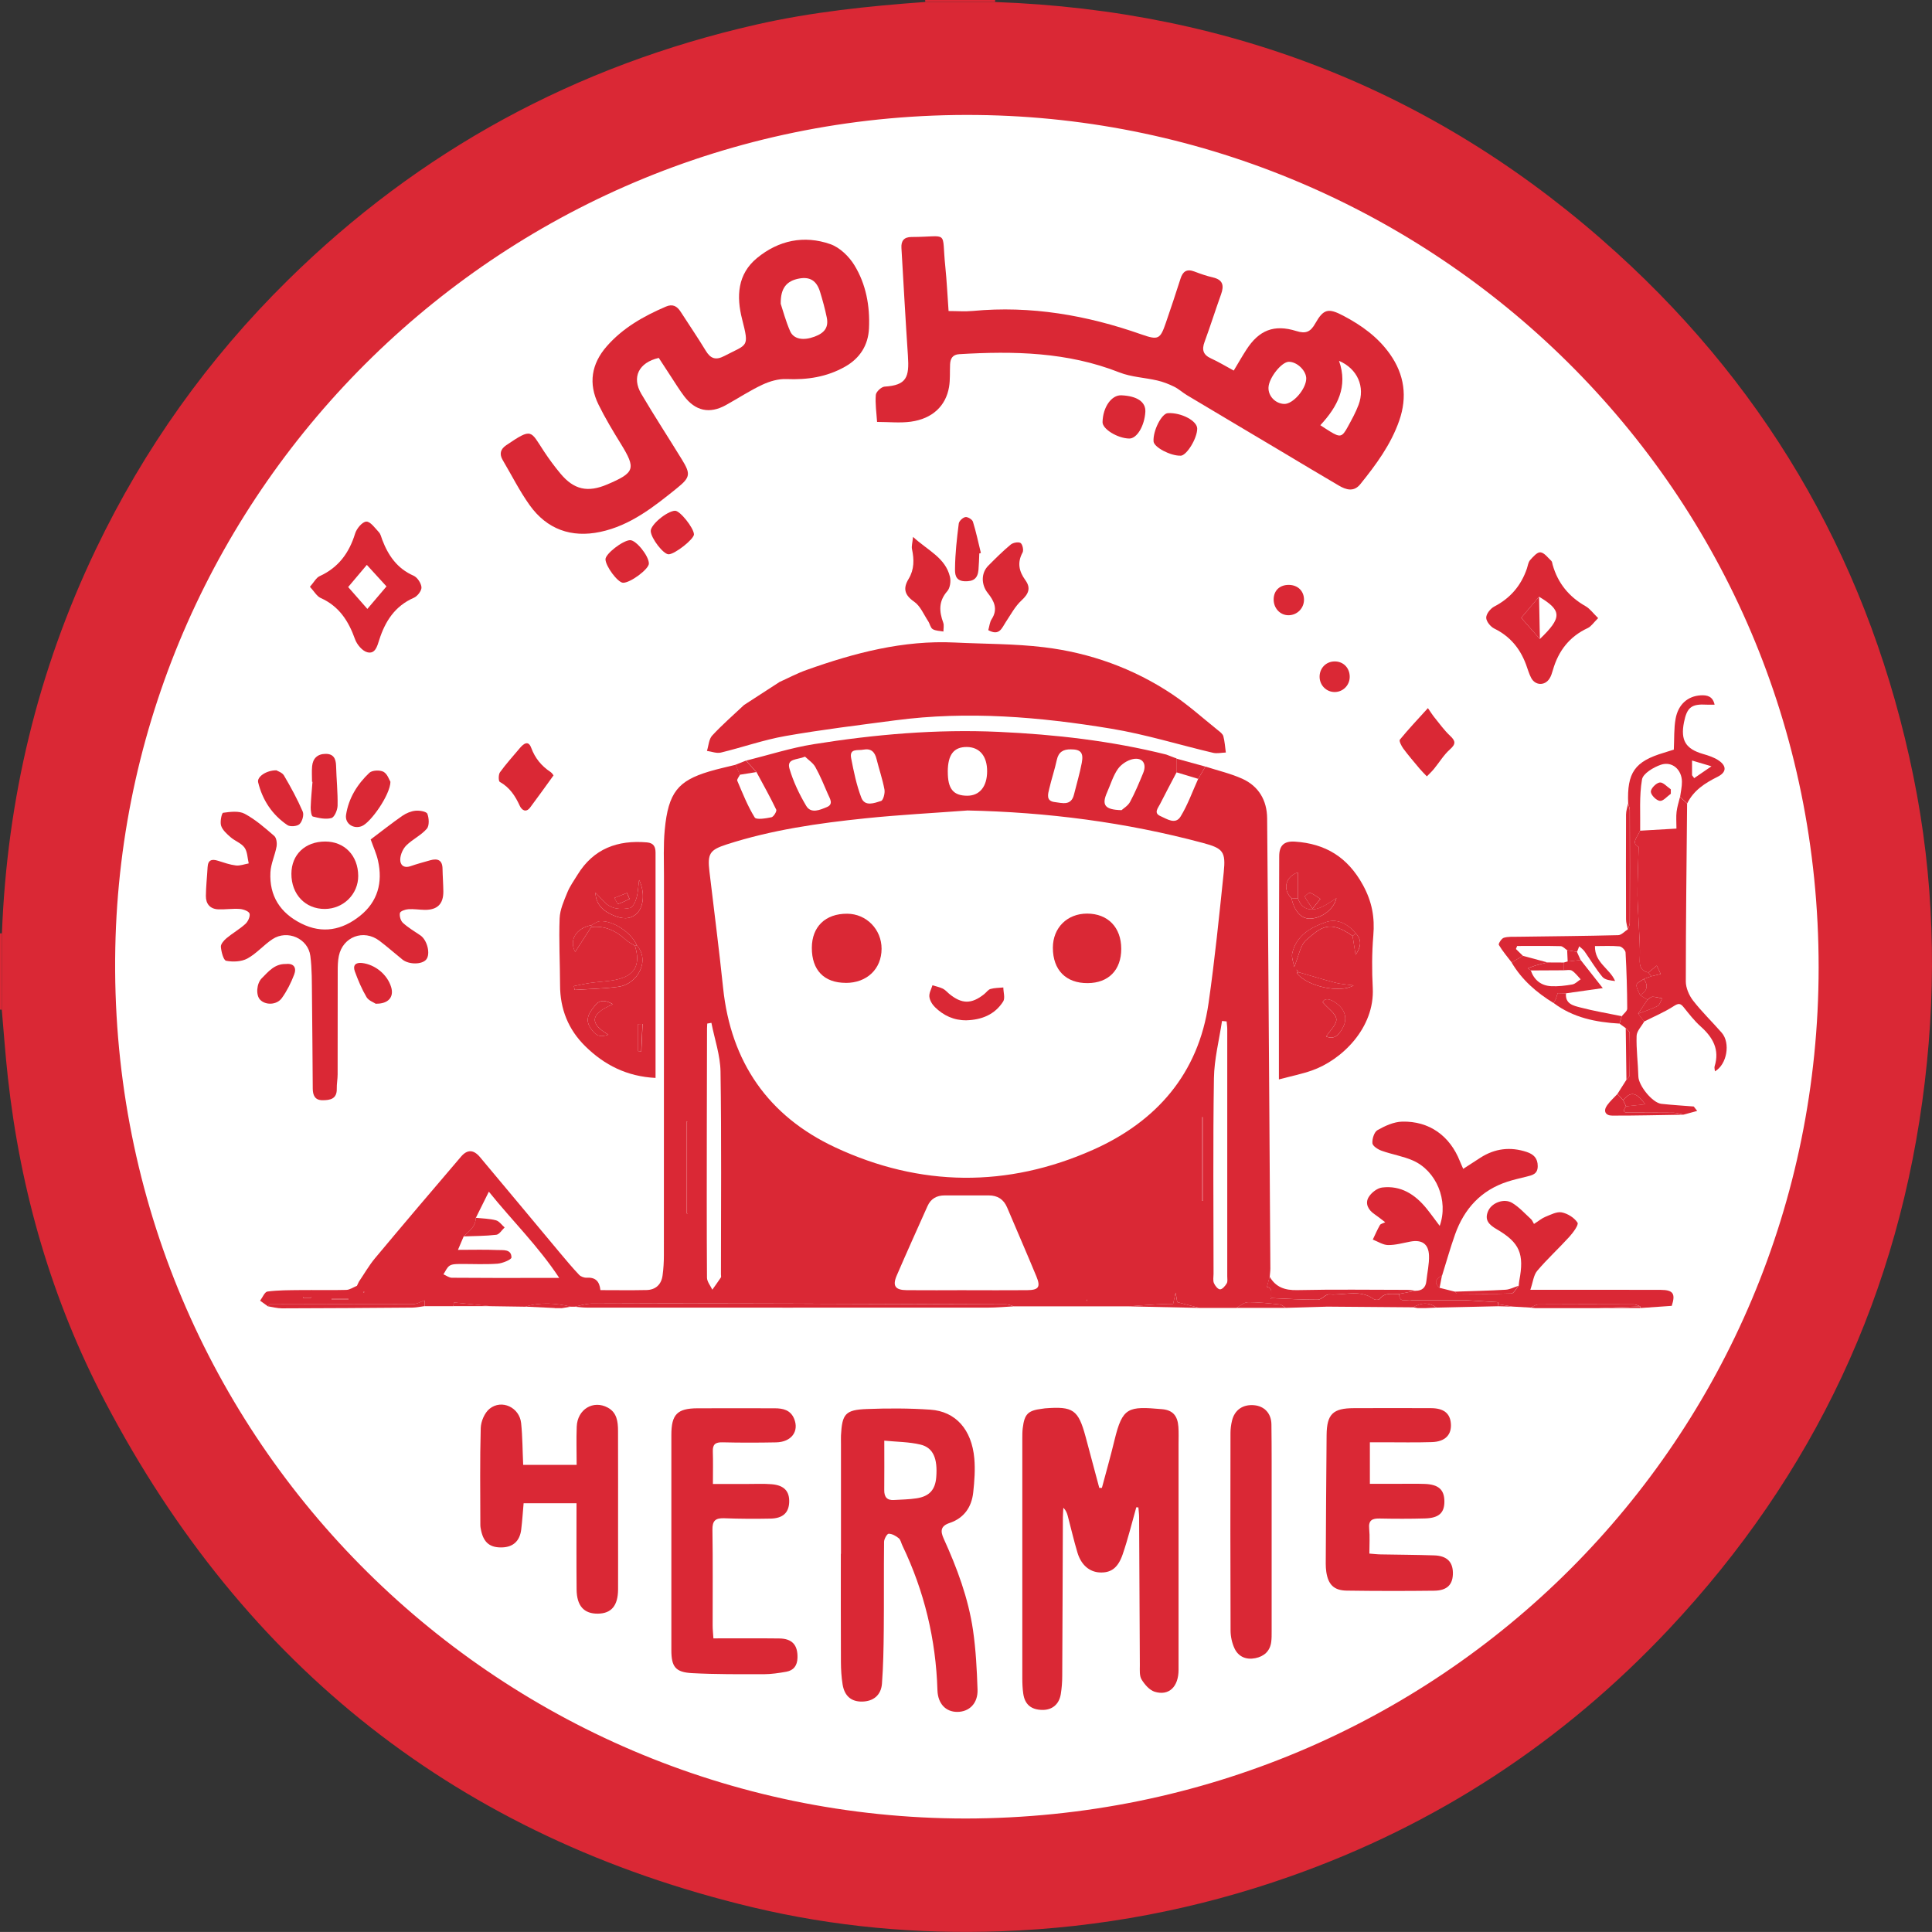 <?xml version="1.0" encoding="UTF-8"?>
<svg id="Layer_1" data-name="Layer 1" xmlns="http://www.w3.org/2000/svg" viewBox="0 0 449.59 449.58">
  <rect x="0" y="0" width="449.59" height="449.58" fill="#333333" stroke="none"/>
  <defs>
    <style>
      .cls-1 {
        fill: #fff;
      }

      .cls-1, .cls-2 {
        stroke-width: 0px;
      }

      .cls-2 {
        fill: #da2835;
      }
    </style>
  </defs>
  <circle class="cls-1" cx="225.44" cy="225.3" r="220.52"/>
  <g>
    <path class="cls-2" d="m0,217.21c.15,0,.31-.01.46-.02,0,5.93-.02,11.86-.03,17.8l-.22-.04h-.22c0-5.91,0-11.83,0-17.74Z"/>
    <path class="cls-2" d="m215.29.47c.04-.16.04-.31,0-.47h16.3c-.04.16-.04.31,0,.47-5.43,0-10.87,0-16.3,0Z"/>
    <path class="cls-2" d="m215.29.47c5.43,0,10.87,0,16.3,0,55.29,1.97,103.72,21.22,144.67,58.4,36.29,32.95,59.23,73.79,69.01,121.83,4.78,23.48,5.48,47.22,2.65,71.02-5.82,49.01-25.81,91.48-59.56,127.4-24.7,26.29-54.13,45.57-88.17,57.55-21.73,7.65-44.13,11.92-67.23,12.75-19.6.71-38.92-1.06-57.95-5.61-68.07-16.29-118.14-55.82-150.57-117.66-12.39-23.62-19.69-48.91-22.61-75.43-.58-5.23-.95-10.49-1.41-15.73,0-5.93.02-11.86.03-17.8,1.19-31.25,8.31-61.04,21.82-89.29,11.24-23.5,26.15-44.4,44.67-62.66,30.64-30.22,67.04-49.96,109.02-59.51,12.97-2.95,26.11-4.31,39.32-5.27Zm9.39,422.71c110.51-.13,198.5-88.49,198.53-198.04.04-111.85-90.06-197.21-195.83-198.38C117.41,25.53,28.91,113.54,26.83,220.64c-2.18,112.87,88.29,202.45,197.84,202.54Z"/>
    <path class="cls-2" d="m133.75,304.08c-.3,0-.6,0-.9,0-3.53-.84-7.07-1.1-10.6,0-2.71-.04-5.42-.08-8.14-.12-2.82-.3-5.64-.6-8.46-.86-.03,0-.11.56-.16.86-2.23,0-4.47,0-6.7,0,0-.61,0-1.23,0-1.34-.97.33-1.81.87-2.65.87-11.01.02-22.02-.05-33.03-.06-.25,0-.51.37-.76.56-.61-.44-1.22-.87-1.82-1.31.56-.74,1.06-2.05,1.71-2.13,2.51-.33,5.06-.31,7.6-.34,3.58-.04,7.16.06,10.73-.04.84-.02,1.66-.62,2.49-.95.15-.32.3-.63.45-.95,1.24-1.82,2.34-3.76,3.74-5.45,6.63-7.94,13.33-15.82,20.05-23.68,1.45-1.69,2.91-1.64,4.38.11,6.2,7.38,12.35,14.8,18.54,22.2,1.48,1.76,2.95,3.53,4.53,5.2.4.43,1.2.72,1.8.68,1.96-.11,2.95.77,3.17,2.89,3.58,0,7.16.06,10.74-.02,2.11-.05,3.43-1.28,3.72-3.37.22-1.57.31-3.18.31-4.77.02-29.39,0-58.79.02-88.18,0-3.59-.16-7.21.18-10.77.82-8.76,3.16-11.42,10.3-13.57,2.05-.62,4.15-1.06,6.23-1.58.32.78.64,1.56.96,2.34-.22.47-.75,1.07-.61,1.39,1.24,2.9,2.4,5.87,4.05,8.53.37.6,2.6.23,3.9-.04.5-.1,1.29-1.4,1.12-1.76-1.42-2.97-3.04-5.85-4.6-8.75-.8-.89-1.6-1.78-2.41-2.67,5.23-1.3,10.4-2.97,15.7-3.82,14.25-2.28,28.61-3.53,43.07-2.87,13.15.6,26.2,2.09,39,5.28.69.26,1.38.53,2.07.79.13,0,.24.06.33.16,0,1.06,0,2.12,0,3.18-1.29,2.46-2.6,4.91-3.85,7.39-.46.92-1.55,2.09.07,2.79,1.5.65,3.5,2.09,4.71.11,1.68-2.74,2.76-5.83,4.1-8.78.56-.95,1.12-1.9,1.68-2.85,2.87.93,5.85,1.61,8.58,2.84,3.82,1.73,5.74,5.03,5.78,9.18.22,22.57.35,45.13.51,67.7.09,12.36.17,24.73.24,37.09,0,.63-.1,1.27-.15,1.91-.21.79-.43,1.57-.64,2.36,1.59.38.8,1.7,1.03,2.62l-.2.11.09.09.11-.2c3.6.15,7.21.39,10.81.37.9,0,1.83-1.31,2.68-1.24,3.45.28,7.12-1.26,10.36,1.11.3.22,1.14.21,1.31,0,1.23-1.65,2.97-1.12,4.57-1.2.03,2.32,1.83,1.13,2.87,1.44,1.92,0,3.84,0,5.76,0h6.71c2.56.16,5.12.32,7.67.48,0,.16,0,.31,0,.47,0,.15,0,.31,0,.46-4.77.11-9.54.22-14.31.32-1.79-1.3-3.6-1.17-5.42-.07-6.69-.05-13.38-.11-20.06-.16-.16,0-.32.02-.48.02-3.03.09-6.06.18-9.1.27-.49-.28-.95-.74-1.46-.79-2.45-.26-4.92-.55-7.38-.52-.9.01-1.8.86-2.7,1.32-2.87,0-5.74,0-8.6,0-1.64-.43-3.29-.86-5.13-1.34-.08-.46-.2-1.16-.39-2.22-.24,1.12-.4,1.86-.59,2.72-1.32,0-2.51-.05-3.69.01-2.18.12-4.35.3-6.52.46-8.95,0-17.9,0-26.85,0-.59-.16-1.17-.46-1.76-.46-20.81-.09-41.61-.16-62.42-.2-11.38-.03-22.76-.03-34.13.03-1.28,0-2.56.46-3.84.71Zm-23.04-20.68c.02,2.06-1.55,3.09-2.81,4.32-.4.94-.81,1.89-1.33,3.13,3.43,0,6.3-.09,9.16.04,1.32.06,3.28-.28,3.29,1.73,0,.5-2.1,1.37-3.27,1.45-2.94.21-5.9.04-8.85.07-.78.01-1.7.01-2.29.41-.63.42-.96,1.31-1.42,1.99.65.28,1.3.79,1.95.8,6.54.06,13.09.04,19.63.04,1.55,0,3.11,0,5.37,0-4.97-7.52-10.95-13.3-16.38-20.07-1.14,2.29-2.09,4.19-3.03,6.09Zm114.36-94.79c-7.87.59-15.76,1-23.61,1.81-10.95,1.13-21.84,2.68-32.38,6.09-3.91,1.27-4.48,2.13-3.99,6.28,1.07,9.03,2.24,18.05,3.18,27.09,1.8,17.26,10.5,29.84,26.09,37.12,19.79,9.24,40.09,9.43,60.01.56,14.69-6.54,24.52-17.66,26.87-34.13,1.45-10.1,2.47-20.27,3.53-30.42.51-4.87-.18-5.6-4.83-6.85-17.97-4.82-36.27-7.17-54.89-7.56Zm-.19,111.63c4.71,0,9.41.03,14.12-.01,2.7-.02,3.2-.72,2.18-3.19-2.22-5.37-4.55-10.69-6.81-16.04-.81-1.92-2.23-2.82-4.28-2.82-3.42,0-6.84,0-10.26,0-1.86,0-3.22.76-3.99,2.48-2.4,5.38-4.83,10.74-7.16,16.15-1.05,2.44-.35,3.4,2.33,3.42,4.63.04,9.25.01,13.88,0Zm60.56-62.55l-1.07-.1c-.66,4.44-1.81,8.87-1.88,13.32-.24,15.17-.09,30.35-.09,45.53,0,.72-.17,1.51.08,2.13.25.62.93,1.47,1.44,1.47.53,0,1.19-.79,1.55-1.39.25-.42.12-1.09.12-1.64,0-19.17,0-38.34,0-57.51,0-.6-.1-1.21-.15-1.81Zm-119.9.33c-.32.06-.64.11-.96.17-.02.37-.05.75-.05,1.12-.02,7.59-.05,15.18-.05,22.77-.01,11.74-.04,23.49.04,35.23,0,.94.81,1.87,1.24,2.81.67-.94,1.35-1.88,1.99-2.84.11-.17.02-.47.02-.71,0-15.74.14-31.48-.1-47.21-.06-3.79-1.38-7.55-2.12-11.33Zm55.02-58.45c-.02,3.98,1.26,5.58,4.49,5.6,2.9.02,4.65-2.11,4.66-5.68.01-3.53-1.74-5.63-4.72-5.66-3.03-.02-4.42,1.77-4.44,5.74Zm-19.66-5.12c-1.24.25-3.3-.39-2.83,2,.6,3.1,1.24,6.23,2.36,9.16.83,2.17,3.05,1.26,4.6.78.51-.16.95-1.81.79-2.66-.45-2.41-1.26-4.74-1.85-7.12-.41-1.66-1.28-2.5-3.07-2.16Zm-13.56,1.63c-1.88.78-4.32.39-3.62,2.8.88,3.01,2.28,5.94,3.89,8.65,1.13,1.9,3.24.92,4.79.29,1.66-.67.69-2.02.25-3.05-.91-2.12-1.79-4.26-2.91-6.27-.53-.96-1.58-1.62-2.4-2.42Zm61.85-1.7c-1.73-.03-2.86.59-3.26,2.44-.49,2.25-1.23,4.45-1.76,6.7-.31,1.29-.81,2.89,1.29,3.13,1.72.2,3.8.94,4.46-1.74.61-2.47,1.35-4.91,1.82-7.41.45-2.37-.28-3.13-2.56-3.12Zm11.8,14.15c.43-.4,1.49-1.01,1.98-1.92,1.17-2.17,2.12-4.46,3.06-6.74.87-2.13-.14-3.66-2.37-3.23-1.3.25-2.76,1.22-3.52,2.3-1.12,1.6-1.69,3.59-2.5,5.41-1.32,2.97-.61,4.08,3.36,4.18Zm-100.95,72.48c-.08-.03-.16-.07-.24-.1v21.47c.08,0,.16,0,.24,0v-21.37Zm119.91-.97c-.08-.03-.16-.06-.23-.08v19.43c.08,0,.16,0,.23,0v-19.35Zm-202.74,42.17c0,.08,0,.15,0,.23h3.81c0-.08,0-.15,0-.23h-3.81Zm-4.86-.21c0-.08,0-.16.01-.24h-1.84c0,.08,0,.16,0,.24h1.81Zm180.55.76c.04-.14.07-.23.1-.32-.06.02-.12.03-.18.05.02.07.04.14.08.27Zm-168.17-2c.01-.06.02-.12.03-.18-.08.02-.17.03-.25.05.02.06.03.13.07.16.02.02.1-.02.15-.03Z"/>
    <path class="cls-2" d="m287.1,86.24c1.03-1.71,1.93-3.3,2.92-4.83,2.94-4.58,6.46-6,11.66-4.37,2.18.68,3.28.21,4.38-1.75,1.94-3.44,3.07-3.65,6.59-1.79,4.21,2.22,8.01,4.95,10.8,8.9,3.38,4.78,4.08,9.96,2.17,15.46-1.94,5.59-5.41,10.28-9.08,14.83-1.5,1.85-3.29,1.29-4.96.32-4.48-2.61-8.92-5.3-13.37-7.95-7.33-4.37-14.68-8.72-22-13.1-1.02-.61-1.92-1.46-2.99-1.98-1.24-.61-2.57-1.13-3.92-1.44-2.93-.68-6.06-.79-8.82-1.88-12.07-4.76-24.59-5-37.26-4.24-1.53.09-2.07,1.01-2.13,2.37-.08,1.75.05,3.54-.24,5.26-.75,4.44-3.9,7.39-8.89,8.08-2.49.34-5.06.06-7.86.06-.14-2.19-.46-4.26-.29-6.3.06-.72,1.29-1.87,2.04-1.92,5.13-.33,5.77-2.16,5.43-7.18-.56-8.36-1.02-16.72-1.51-25.09-.1-1.65.6-2.55,2.35-2.55,8.91-.02,6.95-1.83,7.86,6.9.35,3.4.5,6.81.76,10.33,1.99,0,3.82.15,5.62-.02,13.53-1.28,26.54.99,39.26,5.46,3.94,1.38,4.37,1.14,5.7-2.75,1.16-3.39,2.31-6.79,3.39-10.21.54-1.71,1.46-2.34,3.22-1.68,1.41.54,2.85,1.04,4.32,1.38,2.35.54,2.63,1.9,1.9,3.93-1.32,3.67-2.49,7.4-3.84,11.07-.68,1.84-.34,3.01,1.5,3.85,1.74.79,3.38,1.79,5.3,2.83Zm20.15,12.71c.96.62,1.62,1.07,2.3,1.48,2.31,1.4,2.78,1.31,4.07-1.07.91-1.67,1.85-3.35,2.52-5.13,1.59-4.24-.25-8.42-4.54-10.26,2.12,5.99-.33,10.64-4.34,14.97Zm-3.28-10.78c.06-1.86-2.09-3.97-4.04-3.98-1.68,0-4.62,3.69-4.74,5.94-.11,2.02,1.6,3.81,3.67,3.87,2.01.05,5.03-3.4,5.11-5.84Z"/>
    <path class="cls-2" d="m153.29,83.29c-4.66,1.08-6.34,4.5-4.04,8.39,3.04,5.15,6.31,10.16,9.44,15.26,2.06,3.36,1.96,4.14-1.12,6.63-5.41,4.37-10.88,8.73-17.9,10.21-6.73,1.42-12.4-.61-16.42-6.23-2.35-3.29-4.18-6.96-6.25-10.46-.84-1.42-.57-2.55.8-3.48,6.09-4.12,5.58-3.44,8.79,1.43,1.18,1.79,2.47,3.54,3.85,5.19,3.13,3.74,6.33,4.44,10.87,2.5,6.46-2.75,6.72-3.66,3.15-9.47-1.84-2.98-3.66-6-5.2-9.14-2.38-4.87-1.64-9.45,1.93-13.53,3.77-4.31,8.61-7.03,13.79-9.25,1.57-.67,2.58-.09,3.42,1.22,1.94,3.02,3.97,5.98,5.83,9.05,1.12,1.85,2.32,2.28,4.31,1.24,5.43-2.84,5.86-1.88,4.16-8.55-1.36-5.31-1.11-10.5,3.47-14.26,5.01-4.12,10.94-5.37,17.07-3.22,2.19.77,4.33,2.85,5.58,4.89,2.72,4.43,3.64,9.52,3.4,14.71-.19,3.95-2.12,6.96-5.59,8.92-4.23,2.39-8.78,3.08-13.61,2.87-1.86-.08-3.89.51-5.6,1.31-2.95,1.38-5.69,3.2-8.56,4.78-3.76,2.06-7.05,1.34-9.67-2.12-1.1-1.46-2.06-3.04-3.07-4.57-.96-1.46-1.91-2.92-2.83-4.34Zm28.38-12.63c.5,1.49,1.16,4.04,2.2,6.41.83,1.89,3.09,2.24,5.69,1.27,2.39-.89,3.3-2.22,2.83-4.49-.42-2.01-.96-4.01-1.57-5.98-.8-2.57-2.35-3.5-4.81-3.06-2.89.52-4.38,2.15-4.33,5.84Z"/>
    <path class="cls-2" d="m264.43,350.73c-1.04,3.67-1.94,7.39-3.18,10.99-1.11,3.23-2.78,4.33-5.36,4.2-2.37-.13-4.3-1.74-5.16-4.62-.85-2.82-1.5-5.7-2.26-8.55-.17-.65-.42-1.29-1.02-1.89-.04.74-.1,1.47-.11,2.21-.05,12.3-.08,24.6-.15,36.9,0,1.43-.11,2.88-.34,4.29-.4,2.38-2.03,3.69-4.31,3.65-2.58-.04-4.06-1.27-4.42-3.78-.17-1.18-.22-2.39-.22-3.58-.01-18.61-.01-37.22,0-55.83,0-.8,0-1.6.1-2.39.4-3.29,1.22-4.1,4.48-4.5.24-.03.47-.08.71-.1,6.54-.51,7.74.32,9.44,6.62,1.07,3.96,2.12,7.93,3.18,11.89h.61c.99-3.71,2.04-7.4,2.94-11.14,1.87-7.68,3.16-7.87,11.03-7.18,2.53.22,3.64,1.53,3.83,4.09.1,1.35.04,2.71.04,4.07,0,17.49.01,34.99,0,52.48,0,3.97-2.24,6.14-5.56,5.12-1.22-.38-2.34-1.7-3.05-2.86-.52-.86-.4-2.17-.4-3.27-.07-11.5-.11-23-.17-34.5,0-.76-.11-1.52-.17-2.27-.16,0-.32-.01-.47-.02Z"/>
    <path class="cls-2" d="m181.32,158.74c2.11-.95,4.16-2.05,6.33-2.82,11.16-3.98,22.52-6.98,34.53-6.4,6.93.34,13.91.27,20.78,1.1,10.71,1.3,20.76,4.9,29.78,10.91,3.75,2.5,7.14,5.56,10.67,8.39.49.39,1.12.86,1.27,1.4.33,1.23.4,2.53.58,3.8-.99.03-2.03.28-2.95.07-7.91-1.86-15.72-4.3-23.71-5.62-16.65-2.76-33.43-4.17-50.3-1.94-8.53,1.13-17.08,2.16-25.54,3.65-5.07.89-9.99,2.64-15.01,3.85-.99.24-2.16-.24-3.24-.39.39-1.21.44-2.73,1.22-3.57,2.32-2.51,4.92-4.76,7.41-7.11,2.73-1.77,5.46-3.54,8.19-5.31Z"/>
    <path class="cls-2" d="m195.7,361.61c0-8.54,0-17.09,0-25.63,0-.64-.02-1.28,0-1.92.26-5.03,1-5.98,6.01-6.17,4.93-.19,9.89-.19,14.8.15,5.89.41,9.62,4.63,10.22,11.35.23,2.6.03,5.27-.25,7.87-.36,3.43-2.12,6.01-5.51,7.15-2.08.7-2.17,1.86-1.37,3.63,3.11,6.84,5.74,13.87,6.83,21.33.66,4.56.9,9.2,1.05,13.81.11,3.19-1.91,5.18-4.71,5.19-2.66.01-4.52-1.88-4.62-5.05-.36-11.8-3.05-23.02-8.16-33.67-.28-.57-.4-1.33-.84-1.69-.66-.54-1.55-1.05-2.35-1.05-.37,0-1.06,1.21-1.07,1.87-.08,6.87,0,13.73-.07,20.6-.04,4.14-.11,8.3-.42,12.42-.21,2.71-2.03,4.13-4.63,4.17-2.49.04-4.09-1.28-4.53-3.99-.28-1.72-.38-3.49-.39-5.23-.04-8.38-.02-16.77-.02-25.15Zm10.08-26.36c0,4.32.03,7.91-.01,11.5-.02,1.6.63,2.42,2.27,2.31,1.75-.11,3.51-.12,5.24-.39,3-.45,4.36-2,4.59-4.9.35-4.36-.69-6.9-3.69-7.61-2.65-.63-5.44-.62-8.39-.91Z"/>
    <path class="cls-2" d="m86.23,195.37c2.55-1.92,4.92-3.8,7.41-5.53.89-.61,2.01-1.08,3.07-1.18.93-.09,2.53.18,2.74.72.4,1.03.49,2.77-.13,3.48-1.32,1.52-3.31,2.44-4.76,3.87-.78.77-1.36,2.08-1.42,3.18-.07,1.32.77,2.21,2.4,1.65,1.51-.52,3.05-.94,4.58-1.37,1.71-.48,2.83-.07,2.86,1.97.03,1.76.17,3.51.19,5.27.03,2.93-1.4,4.34-4.34,4.3-1.28-.02-2.56-.24-3.82-.15-.7.05-1.85.45-1.94.88-.15.7.16,1.81.69,2.29,1.22,1.12,2.69,1.98,4.07,2.92,1.6,1.09,2.4,4.35,1.36,5.61-.99,1.2-4.02,1.22-5.53.02-1.8-1.45-3.53-2.99-5.37-4.38-3.66-2.77-8.52-.94-9.44,3.55-.24,1.16-.26,2.38-.26,3.57-.02,7.99,0,15.98-.02,23.97,0,1.11-.23,2.23-.2,3.34.06,2.39-1.53,2.68-3.32,2.68-1.79,0-2.26-1.19-2.27-2.72-.06-7.18-.09-14.36-.18-21.54-.04-3.11.02-6.25-.38-9.32-.52-4.07-5.35-6.18-8.81-3.9-2.05,1.35-3.71,3.35-5.85,4.51-1.37.74-3.36.83-4.93.52-.63-.12-1.13-2.08-1.23-3.24-.06-.64.71-1.51,1.32-2.02,1.4-1.17,3.03-2.08,4.38-3.31.61-.55,1.16-1.74.97-2.41-.15-.55-1.45-1.02-2.27-1.08-1.65-.12-3.33.15-4.99.09-1.92-.07-2.92-1.27-2.9-3.12.02-2.23.28-4.46.4-6.69.09-1.72,1-1.94,2.43-1.49,1.37.43,2.75.92,4.16,1.09.96.11,1.98-.3,2.98-.48-.3-1.25-.29-2.71-.98-3.68-.74-1.04-2.22-1.52-3.23-2.41-.88-.77-1.89-1.66-2.22-2.69-.29-.91.15-2.96.47-3,1.66-.23,3.66-.49,5.02.23,2.5,1.34,4.71,3.28,6.88,5.16.52.45.67,1.66.54,2.44-.36,2.03-1.32,3.99-1.43,6.01-.29,5.5,2.28,9.48,7.19,11.93,4.93,2.47,9.51,1.52,13.63-1.76,4.16-3.31,5.36-7.79,4.21-12.89-.36-1.62-1.08-3.15-1.69-4.89Z"/>
    <path class="cls-2" d="m166.02,381.26c5.27,0,10.29-.04,15.3.02,3.04.03,4.35,1.54,4.26,4.51-.05,1.78-.87,2.92-2.59,3.23-1.72.31-3.47.57-5.21.58-5.59,0-11.18.05-16.75-.25-3.87-.21-4.8-1.5-4.8-5.36,0-16.69,0-33.38,0-50.07,0-4.78,1.37-6.18,6.08-6.2,5.99-.03,11.98,0,17.97,0,1.94,0,3.68.4,4.52,2.43,1.21,2.93-.64,5.43-4.19,5.5-4.15.08-8.31.09-12.46-.01-1.63-.04-2.33.43-2.27,2.12.08,2.38.02,4.77.02,7.57,2.78,0,5.47,0,8.15,0,1.84,0,3.68-.09,5.51.06,2.93.24,4.2,1.65,4.09,4.23-.11,2.41-1.48,3.71-4.32,3.77-3.59.07-7.19.06-10.78-.08-2.07-.08-2.8.58-2.76,2.72.12,7.43.04,14.85.05,22.28,0,.87.1,1.73.18,2.98Z"/>
    <path class="cls-2" d="m328.45,302.56c-1.04-.31-2.84.88-2.87-1.44,1.28-.25,2.56-.5,3.84-.75,1.52,0,2.36-.74,2.51-2.27.2-1.98.68-3.96.61-5.92-.1-2.74-1.67-3.76-4.36-3.25-1.72.32-3.46.83-5.18.8-1.19-.02-2.36-.82-3.54-1.27.54-1.13,1.04-2.29,1.66-3.38.16-.29.69-.38,1.23-.66-1.14-.86-1.81-1.41-2.52-1.89-1.43-.97-2.2-2.44-1.37-3.89.61-1.06,2.01-2.16,3.18-2.3,4.35-.53,7.66,1.61,10.32,4.88,1.01,1.25,1.94,2.56,3.07,4.05,2.11-5.91-.79-12.83-6.25-15.22-2.31-1.01-4.89-1.41-7.28-2.27-.85-.3-2.08-1.1-2.13-1.74-.08-1.02.41-2.61,1.18-3.05,1.74-.99,3.79-1.93,5.73-1.98,6.34-.16,11.12,3.32,13.45,9.22.2.51.44,1.01.77,1.77,1.41-.91,2.7-1.77,4.01-2.6,3.37-2.16,6.97-2.59,10.77-1.33,1.58.53,2.56,1.43,2.56,3.29,0,1.91-1.32,2.12-2.65,2.46-1.47.37-2.95.69-4.39,1.16-6.15,2-10.06,6.29-12.19,12.26-1.12,3.15-2.02,6.38-3.02,9.57-1.3.74-2.09,1.59-.56,2.88,1.18.3,2.35.59,3.53.89.17.16.34.46.51.46,4.22.04,8.45.11,12.66-.04.58-.02,1.12-1.18,1.69-1.81.04-.4.06-.8.13-1.19,1.19-6.2.12-8.81-5.22-11.93-1.82-1.06-2.99-2.17-1.99-4.34.87-1.87,3.69-2.93,5.56-1.8,1.63.98,2.96,2.48,4.39,3.78.28.26.42.68.68,1.11,1.1-.7,1.83-1.33,2.68-1.67,1.23-.49,2.64-1.25,3.79-1.02,1.38.28,2.93,1.25,3.66,2.39.32.5-1.03,2.33-1.91,3.3-2.44,2.69-5.14,5.15-7.48,7.92-.84,1-.97,2.6-1.59,4.41,1.48,0,2.49,0,3.49,0,8.94,0,17.88-.02,26.82.01,2.94.01,3.52.88,2.6,3.72-2.43.17-4.87.34-7.32.51,0-.13,0-.26,0-.39-.51-.16-1.01-.46-1.52-.46-7.39-.03-14.78-.04-22.16.01-.61,0-1.21.48-1.82.74-1.41-.08-2.81-.16-4.22-.24-1.13-.18-2.25-.37-3.37-.55,0-.16,0-.31,0-.47-2.56-.16-5.12-.32-7.67-.48h-6.71c-1.92,0-3.84,0-5.76,0Z"/>
    <path class="cls-2" d="m152.56,250.84c-6.65-.33-11.91-2.99-16.37-7.38-3.95-3.89-5.85-8.65-5.86-14.2-.01-5.19-.3-10.38-.1-15.56.08-2.03,1-4.07,1.79-6.01.59-1.46,1.55-2.78,2.38-4.14,3.72-6.06,9.31-8.11,16.15-7.52,1.58.14,2,1.04,2,2.41,0,3.75,0,7.51,0,11.26,0,13.57,0,27.15,0,41.14Zm-14.94-35.55c-3.62.72-5.22,3.5-3.77,6.22,1.21-1.87,2.47-3.82,3.73-5.78,3.16-.36,5.73.84,8.01,2.93.63.58,1.44.97,2.17,1.44,1.38,4.42,0,6.96-4.44,7.9-1.93.41-3.93.45-5.89.73-1.3.18-2.58.49-3.87.74.05.3.1.6.15.9,3.39-.23,6.81-.28,10.17-.74,4.59-.62,7.43-6.15,4.32-9.62-1.17-2.92-5.56-5.86-8.59-5.63-.68.05-1.33.6-1.99.91Zm11.11-10.53c-.22,1.64-.25,2.97-.61,4.21-.26.88-.85,2.19-1.5,2.32-2.11.43-4.31.36-6-1.4-.69-.72-1.37-1.45-2.06-2.18.1,2.87,1.89,4.34,4.19,5.31,1.9.81,3.88,1.1,5.52-.53,1.59-1.59,1.8-4.96.45-7.73Zm-6.08,28.94c-1.48-.86-2.96-1.22-4.09.17-1.22,1.51-2.61,3.16-1.17,5.32,1.25,1.89,2.26,2.27,4.18,1.58-4.31-2.49-4.43-4.8,1.07-7.08Zm6.88,4.58c-.35.01-.7.02-1.05.03v6.29c.26.02.51.03.77.05.1-2.12.19-4.25.29-6.37Zm-3.02-29.1c-.2-.46-.41-.92-.61-1.38-.97.38-1.94.76-2.91,1.15.29.49.71,1.44.84,1.4.93-.28,1.79-.76,2.68-1.17Z"/>
    <path class="cls-2" d="m297.61,251.19c0-8.64,0-16.52,0-24.4.01-9.17.05-18.35.07-27.52,0-2.53,1.13-3.58,3.64-3.42,7.12.47,12.27,3.6,15.83,10.08,2.13,3.88,2.79,7.54,2.43,11.78-.34,4.04-.34,8.14-.13,12.2.48,9.28-7.2,16.78-14.22,19.22-2.29.8-4.68,1.28-7.63,2.06Zm4.57-24.96c-.15-.2-.3-.41-.45-.61.04.3.08.6.13.91,2.21,2.93,9.91,4.73,13.13,2.78-1.63-.23-2.97-.29-4.24-.62-2.87-.75-5.71-1.62-8.56-2.45Zm-.13-17.13v-6.09c-2.88.94-3.67,3.93-1.52,6.03.71,3.03,2.25,4.75,4.25,4.74,2.69-.02,5.61-2.13,6.22-4.76-1.21.74-2.19,1.48-3.28,1.99-2.77,1.29-4.79.57-5.66-1.9Zm12.71,8.71c.23,1.46.47,2.91.7,4.37,1.22-1.73,1.56-3.39.05-4.96-1.82-2.19-4.3-3.54-6.93-2.64-3.53,1.21-6.93,3.1-7.87,7.26-.21.92.26,1.98.45,3.19,1.06-2.49,1.38-5.05,2.83-6.3,3.39-2.93,5.37-4.78,10.76-.92Zm-6.14,23.4c1.55.65,2.8.09,3.94-2.21,1.09-2.19.34-4.37-2.05-5.85-1.23-.76-2.31-.9-2.72.08,1.32,1.53,3.08,2.66,3.18,3.93.1,1.25-1.47,2.64-2.36,4.05Zm-3.18-29.77c.82-1.01,1.32-1.63,1.82-2.25-.79-.5-1.53-1.11-2.39-1.42-.29-.1-1.27.8-1.23.89.43.84,1,1.6,1.8,2.78Z"/>
    <path class="cls-2" d="m318.78,335.65v9.65c2,0,4.02,0,6.05,0,2.24,0,4.48-.06,6.71.02,3.21.12,4.54,1.33,4.58,3.99.04,2.7-1.23,3.94-4.48,4.04-3.51.1-7.03.09-10.55.02-1.75-.04-2.68.38-2.47,2.4.18,1.82.04,3.66.04,5.76.95.07,1.8.18,2.64.19,4.15.08,8.3.09,12.45.23,2.91.1,4.3,1.46,4.35,4.01.04,2.74-1.28,4.17-4.34,4.21-6.79.08-13.58.08-20.37-.02-2.98-.04-4.31-1.41-4.75-4.35-.09-.63-.13-1.27-.13-1.91.06-9.98.1-19.97.2-29.95.05-4.87,1.48-6.24,6.35-6.25,5.99-.02,11.99-.03,17.98,0,2.91.02,4.37,1.19,4.58,3.49.25,2.67-1.28,4.31-4.42,4.41-3.75.12-7.51.04-11.27.04-1.02,0-2.03,0-3.16,0Z"/>
    <path class="cls-2" d="m121.76,340.88h12.43c0-3.04-.1-5.97.02-8.9.16-4.03,3.85-6.26,7.24-4.41,2.13,1.16,2.36,3.29,2.37,5.4.03,7.75.01,15.5.01,23.24,0,4.55.02,9.11,0,13.66-.02,3.77-1.55,5.59-4.67,5.64-3.24.05-4.94-1.78-4.98-5.62-.06-6.62-.02-13.25-.02-20.07h-12.31c-.18,2.03-.31,4.08-.56,6.12-.33,2.66-1.87,4.06-4.39,4.15-2.81.1-4.29-1.05-4.92-3.82-.1-.46-.2-.94-.2-1.41-.01-7.51-.12-15.02.09-22.52.04-1.56.89-3.58,2.07-4.52,2.82-2.26,6.95-.3,7.33,3.34.33,3.15.32,6.34.48,9.73Z"/>
    <path class="cls-2" d="m295.92,356.65c0,7.67,0,15.34,0,23,0,.8.01,1.6-.09,2.39-.27,2.19-1.67,3.42-3.72,3.83-2.09.42-3.9-.31-4.82-2.25-.59-1.25-.92-2.75-.93-4.14-.06-15.34-.05-30.67-.02-46.01,0-.95.13-1.92.35-2.84.59-2.52,2.52-3.85,5.12-3.63,2.39.2,4.03,1.87,4.06,4.48.08,5.83.04,11.66.05,17.49,0,2.56,0,5.11,0,7.67Z"/>
    <path class="cls-2" d="m392.6,186.98c-.12,13.8-.3,27.61-.3,41.41,0,1.5.75,3.23,1.68,4.44,2.05,2.64,4.48,4.98,6.68,7.5,2.07,2.38,1.22,7.38-1.58,8.98-.03-.43-.18-.83-.08-1.16,1.22-3.92-.41-6.75-3.25-9.29-1.48-1.32-2.71-2.93-3.96-4.48-.76-.94-1.21-.94-2.31-.24-2.16,1.4-4.58,2.41-6.89,3.58-.47-.61-.94-1.21-1.41-1.82,1.52-.58,3.09-1.06,4.53-1.79.53-.27.73-1.16,1.09-1.77-.75-.14-1.5-.4-2.24-.39-.4,0-.8.45-1.2.7-.57-.35-1.13-.71-1.7-1.06,1.63-.96,1.98-2.21.86-3.79.58-.21,1.17-.41,1.75-.62.73-.17,1.46-.35,2.19-.52-.31-.65-.62-1.3-.92-1.95-.65.54-1.31,1.07-1.96,1.61-1.71-.4-2.09-1.42-2-3.15.14-2.79-.13-5.6-.25-8.4-.09-2.12-.25-4.24-.28-6.36-.03-2.12.07-4.24.12-6.37.04-1.52.09-3.05.15-4.94-1.86-.9-.25-2.37.33-3.79,2.8-.16,5.59-.32,8.47-.49,0-1.56-.11-2.75.03-3.91.14-1.16.51-2.29.79-3.43.55.5,1.1,1,1.66,1.5Z"/>
    <path class="cls-2" d="m381.66,193.3c-.58,1.42-2.2,2.89-.33,3.79-.06,1.89-.11,3.42-.15,4.94-.05,2.12-.14,4.25-.12,6.37.03,2.12.19,4.24.28,6.36.11,2.8.38,5.61.25,8.4-.09,1.73.29,2.76,2,3.15.23.29.46.58.7.87-.58.21-1.17.41-1.75.62-.6.45-1.63.86-1.69,1.37-.09.76.52,1.61.83,2.41.57.35,1.13.71,1.7,1.06-.73,1.08-1.45,2.17-2.17,3.25.47.61.94,1.21,1.41,1.82-.62,1.12-1.74,2.22-1.77,3.36-.1,3.14.33,6.29.41,9.44.05,2.1,3.25,6.13,5.36,6.36,2.5.27,5.02.42,7.53.62.27.34.53.68.8,1.03-1.07.29-2.13.58-3.2.87-.75-.16-1.49-.44-2.24-.45-3.34-.05-6.68,0-10.02-.04-.89,0-2.35.23-1.09-1.46,1.39-.15,2.78-.29,4.45-.47-2.12-2.91-3.43-3.04-5.11-.94-.45-.49-.9-.98-1.35-1.47.7-1.1,1.4-2.2,2.1-3.3.26-.35.74-.69.74-1.04.06-3.27.07-6.55,0-9.82,0-.39-.59-.76-.9-1.14-.48-.35-.96-.7-1.43-1.04.16-.58.32-1.16.48-1.73.45-.59,1.29-1.19,1.29-1.78-.02-4.35-.15-8.71-.39-13.06-.03-.52-.87-1.37-1.39-1.42-1.86-.17-3.74-.07-5.73-.07-.09,3.92,3.48,5.24,4.69,8.13-1.13-.12-2.37-.27-2.95-.96-1.54-1.85-2.77-3.95-4.16-5.93-.32-.46-.82-.8-1.24-1.19-.17.43-.34.86-.51,1.29-.76-.12-1.52-.24-2.27-.36-.51-.33-1.02-.94-1.54-.96-3.38-.09-6.75-.04-10.13-.04-.09.23-.18.47-.28.7.54.53,1.07,1.06,1.61,1.58-.86.52-1.73,1.04-2.59,1.56-1.03-1.35-2.14-2.65-3-4.1-.15-.26.62-1.48,1.15-1.65,1.03-.31,2.19-.22,3.3-.24,7.78-.11,15.56-.17,23.33-.37.76-.02,1.51-.9,2.26-1.38.16-.51.45-1.01.45-1.52.03-8.72.03-17.45,0-26.17,0-.52-.26-1.03-.39-1.55-.3-7.23,1.52-9.81,8.33-11.84.83-.25,1.65-.52,2.29-.72.13-2.52,0-4.91.42-7.21.62-3.35,2.85-5.24,5.82-5.42,1.51-.09,2.83.21,3.25,2.17-.72,0-1.25.03-1.79,0-3.59-.21-4.64.6-5.34,4.13-.82,4.19.41,6.17,4.43,7.34,1.28.37,2.63.8,3.7,1.55,1.89,1.32,1.74,2.75-.33,3.78-2.91,1.45-5.55,3.14-7.04,6.18-.55-.5-1.1-1-1.66-1.5.15-1.18.44-2.36.43-3.54-.02-2.82-2.27-4.84-4.89-3.96-1.72.58-4.16,2.04-4.4,3.42-.67,3.88-.36,7.92-.43,11.9Zm12.09-12.9c.17.23.33.45.5.68,1.15-.79,2.3-1.58,4.02-2.76-2.03-.6-3.21-.95-4.52-1.34v3.41Z"/>
    <path class="cls-2" d="m72.12,136.55c.96-1.08,1.46-2.11,2.25-2.47,4.39-2,6.88-5.4,8.27-9.93.35-1.15,1.66-2.72,2.6-2.77.94-.05,2.02,1.5,2.93,2.47.41.44.55,1.14.77,1.73,1.4,3.69,3.49,6.72,7.3,8.39.88.39,1.77,1.74,1.84,2.7.05.79-.93,2.07-1.76,2.43-4.41,1.92-6.69,5.47-8.07,9.81-.47,1.47-.93,3.36-2.79,2.87-1.16-.31-2.4-1.79-2.84-3.03-1.51-4.23-3.71-7.68-7.99-9.59-.92-.41-1.52-1.55-2.51-2.61Zm13.25-5.1c-1.57,1.86-2.89,3.43-4.35,5.16,1.49,1.7,2.93,3.34,4.47,5.09,1.57-1.85,2.96-3.48,4.45-5.24-1.5-1.65-2.93-3.21-4.58-5.01Z"/>
    <path class="cls-2" d="m371.91,143.83c-1.06,1.04-1.62,1.94-2.42,2.32-4.28,1.98-6.84,5.32-8.12,9.77-.2.68-.41,1.4-.79,1.99-1.09,1.71-3.3,1.65-4.26-.15-.52-.98-.81-2.07-1.2-3.12-1.39-3.74-3.73-6.58-7.39-8.37-.88-.43-1.88-1.67-1.88-2.53,0-.89.99-2.13,1.87-2.59,3.75-1.95,6.23-4.86,7.59-8.81.23-.68.31-1.49.75-1.99.68-.77,1.66-1.9,2.41-1.82.91.09,1.73,1.25,2.54,2,.2.19.21.59.3.9,1.21,4.28,3.79,7.44,7.67,9.64,1,.57,1.73,1.61,2.93,2.78Zm-13.57,4.87c5.2-5,5.16-6.64-.19-9.84-1.34,1.59-2.71,3.2-4.15,4.91,1.51,1.71,2.87,3.26,4.34,4.93Z"/>
    <path class="cls-2" d="m75.59,211.52c-4.54.02-7.8-3.4-7.78-8.19.02-4.46,3.18-7.48,7.84-7.5,4.51-.02,7.67,3.25,7.71,7.97.03,4.26-3.44,7.7-7.77,7.72Z"/>
    <path class="cls-2" d="m212.46,124.93c3.45,3.18,7.53,4.84,8.6,9.29.25,1.03.04,2.6-.62,3.35-2.05,2.34-1.9,4.71-.94,7.34.22.61.04,1.37.04,2.05-.85-.16-1.81-.14-2.5-.56-.52-.32-.65-1.24-1.04-1.83-1.04-1.57-1.82-3.55-3.27-4.55-2.29-1.58-2.61-3.14-1.28-5.32,1.32-2.19,1.29-4.5.78-6.9-.15-.68.1-1.44.24-2.88Z"/>
    <path class="cls-2" d="m229.98,146.63c.27-.93.34-1.87.79-2.55,1.52-2.35.56-4.24-.91-6.08-1.56-1.96-1.57-4.66.11-6.35,1.68-1.69,3.38-3.39,5.21-4.91.55-.46,1.78-.7,2.3-.39.46.28.78,1.68.48,2.22-1.29,2.37-.83,4.4.65,6.44,1.33,1.84.75,3.19-.89,4.7-1.51,1.39-2.52,3.33-3.69,5.08-.9,1.34-1.43,3.27-4.04,1.86Z"/>
    <path class="cls-2" d="m332.29,164.79c.54.78.98,1.49,1.5,2.14,1.19,1.46,2.29,3.02,3.66,4.3,1.34,1.24,1.33,1.95-.07,3.19-1.42,1.27-2.44,2.99-3.66,4.48-.51.63-1.11,1.18-1.68,1.77-.56-.59-1.15-1.16-1.67-1.78-1.29-1.54-2.61-3.07-3.81-4.69-.44-.6-1.04-1.79-.8-2.08,1.97-2.41,4.12-4.68,6.52-7.33Z"/>
    <path class="cls-2" d="m128.81,180.44c-1.96,2.7-3.67,5.12-5.45,7.48-.97,1.28-1.95.59-2.41-.41-1.05-2.3-2.35-4.28-4.65-5.56-.32-.18-.33-1.71.05-2.24,1.41-1.95,3.04-3.74,4.59-5.59.86-1.02,1.99-1.95,2.67-.11.91,2.45,2.4,4.25,4.52,5.65.37.25.61.7.69.79Z"/>
    <path class="cls-2" d="m133.75,304.08c1.28-.25,2.56-.71,3.84-.71,11.38-.06,22.76-.06,34.13-.03,20.81.05,41.61.12,62.42.2.59,0,1.18.3,1.76.46-1.96.1-3.93.29-5.89.29-31.15.02-62.29.01-93.44,0-.95,0-1.89-.14-2.84-.21Z"/>
    <path class="cls-2" d="m72.61,181.92c0-1.19-.09-2.4.02-3.58.16-1.84,1.23-2.88,3.1-2.91,1.84-.03,2.43,1.06,2.48,2.77.08,3.1.41,6.19.35,9.28-.02,1.02-.72,2.68-1.43,2.88-1.33.37-2.93.01-4.33-.35-.34-.09-.52-1.4-.5-2.14.06-1.98.27-3.96.42-5.94-.03,0-.07,0-.1,0Z"/>
    <path class="cls-2" d="m90.86,181.92c-.05,3.04-4.59,9.51-6.68,10.33-1.9.75-3.96-.57-3.65-2.63.59-3.87,2.62-7.13,5.42-9.78.65-.61,2.44-.69,3.29-.24.92.5,1.35,1.9,1.61,2.32Z"/>
    <path class="cls-2" d="m64.3,179.25c.31.2,1.37.51,1.78,1.21,1.6,2.72,3.12,5.51,4.37,8.41.33.76-.11,2.3-.75,2.91-.54.52-2.17.66-2.81.23-3.55-2.4-5.81-5.82-6.82-9.97-.3-1.25,1.87-2.79,4.23-2.78Z"/>
    <path class="cls-2" d="m260.95,91.99c3.69.16,5.71,1.56,5.58,3.85-.2,3.31-1.98,6.25-3.76,6.21-2.72-.05-6.24-2.22-6.2-3.82.08-3.49,2.08-6.34,4.39-6.24Z"/>
    <path class="cls-2" d="m274.75,106.04c-2.35.08-6.22-1.96-6.31-3.32-.17-2.46,1.87-6.5,3.33-6.58,3.12-.17,6.85,1.8,6.83,3.62-.02,2.28-2.45,6.24-3.85,6.29Z"/>
    <path class="cls-2" d="m351.77,223.98c.86-.52,1.73-1.04,2.59-1.56,1.91.51,3.82,1.03,5.73,1.54-.93.24-1.87.45-2.79.72-.61.18-1.19.44-1.78.66l.7.48c.78,2.24,2.39,3.54,4.71,3.67,1.64.09,3.33-.11,4.96-.4.69-.12,1.29-.78,1.94-1.2-.66-.69-1.24-1.51-2.02-2.01-.45-.29-1.23-.09-1.87-.1,0-.6,0-1.2,0-1.8.29-.08.58-.16.87-.25,1.01-.11,2.01-.22,3.02-.33,1.59,2.02,3.18,4.03,5.15,6.54-3.14.44-5.85.83-8.56,1.21-.64-.01-1.29-.03-1.93-.04-.16.48-.31.96-.47,1.43l-.49.87c-3.96-2.42-7.38-5.39-9.77-9.43Z"/>
    <path class="cls-2" d="m227.89,128.79c-.06,1.27-.08,2.54-.19,3.8-.17,1.97-1.11,2.77-3.26,2.67-2.27-.11-2.21-1.9-2.2-3,.04-3.48.43-6.96.87-10.42.07-.59.94-1.41,1.55-1.51.53-.09,1.59.55,1.75,1.08.74,2.38,1.25,4.84,1.85,7.27-.12.04-.25.07-.37.11Z"/>
    <path class="cls-2" d="m151,131.14c0,1.31-4.36,4.55-6.03,4.47-1.23-.06-4.04-3.83-4.07-5.46-.02-1.25,3.99-4.38,5.71-4.45,1.39-.06,4.38,3.64,4.39,5.43Z"/>
    <path class="cls-2" d="m157.1,118.86c1.12-.04,4.3,3.92,4.39,5.47.06,1.09-4.42,4.64-5.89,4.66-1.22.02-4.09-3.7-4.17-5.4-.07-1.46,3.77-4.66,5.67-4.74Z"/>
    <path class="cls-2" d="m87.4,233.56c-.43-.3-1.63-.71-2.11-1.53-1.11-1.89-1.98-3.95-2.73-6.02-.47-1.33.13-2.1,1.72-1.91,3.02.36,5.88,2.69,6.75,5.63.68,2.26-.62,3.92-3.64,3.84Z"/>
    <path class="cls-2" d="m329.41,300.36c-1.28.25-2.56.5-3.84.75-1.6.08-3.34-.46-4.57,1.2-.16.22-1.01.22-1.31,0-3.24-2.37-6.91-.83-10.36-1.11-.85-.07-1.78,1.23-2.68,1.24-3.6.02-7.21-.22-10.81-.37-.23-.92.56-2.24-1.03-2.62.21-.79.43-1.57.64-2.36,1.45,2.47,3.55,3.19,6.42,3.13,8.54-.19,17.09-.07,25.64-.06.63,0,1.26.13,1.89.19Z"/>
    <path class="cls-2" d="m66.55,224.33c1.86-.21,2.51.9,1.9,2.47-.73,1.91-1.67,3.8-2.86,5.45-1.2,1.67-3.84,1.7-5.07.38-1.02-1.09-.82-3.76.39-4.98,1.57-1.57,3-3.39,5.64-3.32Z"/>
    <path class="cls-2" d="m303.45,139.57c-.01,2.02-1.64,3.62-3.65,3.6-1.97-.02-3.48-1.71-3.41-3.81.07-2.02,1.49-3.3,3.61-3.25,2.05.05,3.46,1.46,3.45,3.46Z"/>
    <path class="cls-2" d="m314.09,157.53c-.02,1.93-1.53,3.47-3.44,3.51-2,.04-3.61-1.61-3.57-3.64.04-1.97,1.53-3.46,3.47-3.48,2.05-.03,3.56,1.51,3.54,3.62Z"/>
    <path class="cls-2" d="m362.49,231.11c.64.01,1.29.03,1.93.04-.24,2.5,1.78,2.89,3.4,3.31,3.14.82,6.35,1.36,9.54,2.01-.16.58-.32,1.16-.48,1.73-5.52-.32-10.8-1.37-15.35-4.8.16-.29.33-.58.49-.87.16-.48.31-.96.47-1.43Z"/>
    <path class="cls-2" d="m62.33,303.98c.25-.2.51-.56.76-.56,11.01.01,22.02.07,33.03.06.84,0,1.68-.54,2.65-.87,0,.11,0,.73,0,1.34-.94.12-1.89.33-2.83.34-10.11.08-20.22.15-30.33.17-1.1,0-2.19-.31-3.29-.48Z"/>
    <path class="cls-2" d="m378.39,257.45c-1.26,1.69.2,1.45,1.09,1.46,3.34.03,6.68-.01,10.02.04.75.01,1.49.3,2.24.45-5.52.08-11.05.23-16.57.21-1.57,0-2.15-1.05-1.17-2.42.68-.95,1.58-1.74,2.38-2.61.45.49.9.98,1.35,1.47.22.47.44.94.65,1.41Z"/>
    <path class="cls-2" d="m378.86,187.02c.14.52.39,1.03.39,1.55.02,8.72.03,17.45,0,26.17,0,.51-.29,1.01-.45,1.52-.14-.77-.41-1.54-.41-2.31-.03-8.13-.03-16.26,0-24.38,0-.85.3-1.69.46-2.54Z"/>
    <path class="cls-2" d="m273.77,179.72c0-1.06,0-2.12,0-3.18,2.24.62,4.49,1.23,6.73,1.85-.56.95-1.12,1.9-1.68,2.85-1.68-.51-3.36-1.01-5.05-1.52Z"/>
    <path class="cls-2" d="m356.18,304.3c.6-.26,1.21-.74,1.82-.74,7.39-.05,14.78-.04,22.16-.01.51,0,1.01.3,1.52.46-3.19.13-6.38.27-9.57.4-4.49,0-8.98,0-13.48,0-.46,0-.93,0-1.39,0-.35-.04-.71-.08-1.06-.11Z"/>
    <path class="cls-2" d="m262.76,303.99c2.17-.16,4.35-.34,6.52-.46,1.18-.06,2.37-.01,3.69-.01.19-.86.35-1.6.59-2.72.19,1.06.31,1.76.39,2.22,1.84.48,3.48.91,5.13,1.34-5.44-.12-10.88-.24-16.32-.36Z"/>
    <path class="cls-2" d="m353.38,299.19c-.56.63-1.1,1.79-1.69,1.81-4.22.15-8.44.07-12.66.04-.17,0-.34-.3-.51-.46,3.94-.14,7.89-.22,11.83-.45,1.03-.06,2.02-.61,3.03-.93Z"/>
    <path class="cls-2" d="m287.68,304.36c.9-.47,1.79-1.31,2.7-1.32,2.46-.03,4.92.26,7.38.52.51.05.98.52,1.46.79-3.85,0-7.69,0-11.54.01Z"/>
    <path class="cls-2" d="m378.32,239.26c.31.38.89.76.9,1.14.07,3.27.06,6.55,0,9.82,0,.35-.48.7-.74,1.04-.05-4-.11-8.01-.16-12.01Z"/>
    <path class="cls-2" d="m173.59,177c.8.89,1.6,1.78,2.41,2.67-1.29.21-2.57.42-3.86.62-.32-.78-.64-1.56-.96-2.34.8-.32,1.61-.64,2.41-.95Z"/>
    <path class="cls-2" d="m122.24,304.07c3.54-1.09,7.07-.83,10.6,0-.66.11-1.31.22-1.97.33-.15,0-.29.01-.44.02-.33,0-.66,0-.99,0-.15-.01-.29-.03-.44-.04-2.25-.11-4.51-.21-6.76-.32Z"/>
    <path class="cls-2" d="m105.48,303.95c.06-.3.14-.87.16-.86,2.82.26,5.64.56,8.46.86-2.88,0-5.75,0-8.63,0Z"/>
    <path class="cls-2" d="m372.11,304.4c3.19-.13,6.38-.27,9.57-.4,0,.13,0,.26,0,.39-3.19,0-6.38,0-9.57,0Z"/>
    <path class="cls-2" d="m328.86,304.22c1.82-1.1,3.63-1.22,5.42.07-.83.04-1.67.07-2.5.11-.62,0-1.24,0-1.87,0-.35-.06-.7-.12-1.06-.18Z"/>
    <path class="cls-2" d="m335,299.68c-1.53-1.29-.74-2.14.56-2.88-.19.96-.37,1.92-.56,2.88Z"/>
    <path class="cls-2" d="m273.43,176.38c-.69-.26-1.38-.53-2.07-.79.69.26,1.38.53,2.07.79Z"/>
    <path class="cls-2" d="m348.59,303.51c1.12.18,2.25.37,3.37.55-1.13-.03-2.25-.06-3.38-.09,0-.15,0-.31,0-.46Z"/>
    <path class="cls-2" d="m329.91,304.4c.62,0,1.24,0,1.87,0-.62,0-1.24,0-1.87,0Z"/>
    <path class="cls-2" d="m83.49,298.26c-.15.32-.3.63-.45.95.15-.32.3-.63.45-.95Z"/>
    <path class="cls-2" d="m394.94,258.53c-.27-.34-.53-.68-.8-1.03.27.34.53.68.8,1.03Z"/>
    <path class="cls-2" d="m357.24,304.41c.46,0,.93,0,1.39,0-.46,0-.93,0-1.39,0Z"/>
    <path class="cls-2" d="m129.01,304.39c.15.01.29.03.44.04,0,0-.22.04-.22.04l-.21-.08Z"/>
    <path class="cls-2" d="m130.44,304.43c.15,0,.29-.01.44-.02,0,0-.22.06-.22.06,0,0-.22-.04-.22-.04Z"/>
    <path class="cls-2" d="m308.31,304.08c.16,0,.32-.02.48-.02-.16,0-.32.02-.48.02Z"/>
    <path class="cls-2" d="m110.71,283.39c1.57.17,3.18.18,4.69.58.77.2,1.36,1.09,2.03,1.67-.64.59-1.23,1.61-1.93,1.7-2.52.3-5.07.28-7.61.38,1.26-1.23,2.83-2.26,2.81-4.32Z"/>
    <path class="cls-2" d="m160.05,261v21.37c-.08,0-.16,0-.24,0v-21.47c.08.03.16.07.24.1Z"/>
    <path class="cls-2" d="m279.95,260.03v19.35c-.08,0-.16,0-.23,0v-19.43c.08.03.16.06.23.08Z"/>
    <path class="cls-2" d="m340.91,302.56c2.56.16,5.12.32,7.67.48-2.56-.16-5.12-.32-7.67-.48Z"/>
    <path class="cls-2" d="m328.45,302.56c1.92,0,3.84,0,5.76,0-1.92,0-3.84,0-5.76,0Z"/>
    <path class="cls-2" d="m77.21,302.2h3.81c0,.08,0,.15,0,.23h-3.81c0-.08,0-.15,0-.23Z"/>
    <path class="cls-2" d="m72.35,301.99h-1.81c0-.08,0-.16,0-.24h1.84c0,.08,0,.16-.01.24Z"/>
    <path class="cls-2" d="m252.89,302.75c-.04-.13-.06-.2-.08-.27.06-.02.12-.03.18-.05-.03.09-.06.18-.1.32Z"/>
    <path class="cls-2" d="m84.72,300.75c-.05.01-.12.05-.15.03-.04-.03-.05-.11-.07-.16.08-.02.17-.03.25-.05-.01.06-.02.12-.03.18Z"/>
    <polygon class="cls-2" points="295.84 302.08 295.73 302.28 295.64 302.19 295.84 302.08"/>
    <path class="cls-2" d="m148.2,220c3.11,3.47.27,9-4.32,9.62-3.36.46-6.78.51-10.17.74-.05-.3-.1-.6-.15-.9,1.29-.25,2.57-.55,3.87-.74,1.96-.28,3.96-.32,5.89-.73,4.44-.94,5.81-3.48,4.44-7.9.16,0,.31-.04.45-.1Z"/>
    <path class="cls-2" d="m148.72,204.75c1.35,2.78,1.13,6.15-.45,7.73-1.64,1.64-3.62,1.34-5.52.53-2.3-.98-4.09-2.44-4.19-5.31.69.73,1.37,1.46,2.06,2.18,1.69,1.76,3.88,1.83,6,1.4.64-.13,1.24-1.44,1.5-2.32.36-1.24.39-2.58.61-4.21Z"/>
    <path class="cls-2" d="m142.64,233.7c-5.5,2.28-5.38,4.59-1.07,7.08-1.93.69-2.93.31-4.18-1.58-1.44-2.17-.05-3.82,1.17-5.32,1.12-1.39,2.6-1.03,4.09-.17Z"/>
    <path class="cls-2" d="m148.2,220c-.14.06-.29.09-.45.1-.73-.47-1.54-.86-2.17-1.44-2.28-2.09-4.85-3.29-8.01-2.93.02-.15.03-.3.04-.45.66-.32,1.31-.86,1.99-.91,3.03-.23,7.42,2.71,8.59,5.63Z"/>
    <path class="cls-2" d="m137.61,215.29c-.01.15-.03.3-.04.45-1.26,1.95-2.52,3.9-3.73,5.78-1.45-2.72.15-5.5,3.77-6.22Z"/>
    <path class="cls-2" d="m149.51,238.28c-.1,2.12-.19,4.25-.29,6.37-.26-.02-.51-.03-.77-.05v-6.29c.35-.01.7-.02,1.05-.03Z"/>
    <path class="cls-2" d="m146.49,209.18c-.88.41-1.75.89-2.68,1.17-.13.04-.55-.91-.84-1.4.97-.38,1.94-.76,2.91-1.15.2.46.41.92.61,1.38Z"/>
    <path class="cls-2" d="m314.75,217.8c-5.39-3.85-7.37-2.01-10.76.92-1.45,1.25-1.77,3.81-2.83,6.3-.19-1.2-.66-2.27-.45-3.19.94-4.16,4.34-6.05,7.87-7.26,2.63-.9,5.11.44,6.93,2.64-.25.2-.5.39-.75.59Z"/>
    <path class="cls-2" d="m302.05,209.09c.87,2.47,2.89,3.19,5.66,1.9,1.09-.51,2.07-1.25,3.28-1.99-.61,2.64-3.52,4.75-6.22,4.76-1.99.01-3.54-1.71-4.25-4.74.51.02,1.01.04,1.52.06Z"/>
    <path class="cls-2" d="m308.62,241.2c.89-1.41,2.46-2.8,2.36-4.05-.1-1.26-1.86-2.4-3.18-3.93.41-.98,1.49-.84,2.72-.08,2.38,1.48,3.14,3.65,2.05,5.85-1.14,2.29-2.39,2.86-3.94,2.21Z"/>
    <path class="cls-2" d="m302.18,226.23c2.85.82,5.69,1.7,8.56,2.45,1.27.33,2.61.39,4.24.62-3.22,1.96-10.91.15-13.13-2.78.11-.09.22-.19.33-.29Z"/>
    <path class="cls-2" d="m302.05,209.09c-.51-.02-1.01-.04-1.52-.06-2.15-2.11-1.35-5.09,1.52-6.03v6.09Z"/>
    <path class="cls-2" d="m305.43,211.43c-.8-1.18-1.38-1.94-1.8-2.78-.04-.09.94-.99,1.23-.89.86.31,1.6.92,2.39,1.42-.5.62-1,1.24-1.82,2.25Z"/>
    <path class="cls-2" d="m314.75,217.8c.25-.2.5-.39.75-.59,1.51,1.57,1.17,3.23-.05,4.96-.23-1.46-.47-2.91-.7-4.37Z"/>
    <path class="cls-2" d="m301.85,226.52c-.04-.3-.08-.6-.13-.91.15.2.3.41.45.61-.11.1-.21.2-.32.29Z"/>
    <path class="cls-2" d="m381.19,235.91c.72-1.08,1.45-2.17,2.17-3.25.4-.25.8-.7,1.2-.7.75,0,1.49.25,2.24.39-.35.61-.56,1.5-1.09,1.77-1.44.74-3.01,1.21-4.53,1.79Z"/>
    <path class="cls-2" d="m381.67,231.6c-.31-.81-.91-1.65-.83-2.41.06-.52,1.09-.92,1.69-1.37,1.12,1.58.76,2.83-.86,3.79Z"/>
    <path class="cls-2" d="m384.28,227.19c-.23-.29-.46-.58-.7-.87.65-.54,1.31-1.07,1.96-1.61.31.65.62,1.3.92,1.95-.73.17-1.46.35-2.19.52Z"/>
    <path class="cls-2" d="m378.39,257.45c-.22-.47-.44-.94-.65-1.41,1.68-2.1,2.99-1.98,5.11.94-1.67.18-3.06.32-4.45.47Z"/>
    <path class="cls-2" d="m364.81,223.74c-.04-.87-.08-1.73-.12-2.6.76.12,1.52.24,2.27.36.29.64.58,1.27.86,1.91-1.01.11-2.01.22-3.02.33Z"/>
    <path class="cls-2" d="m358.34,148.7c-1.47-1.67-2.83-3.22-4.34-4.93,1.44-1.7,2.8-3.32,4.15-4.91"/>
    <path class="cls-2" d="m363.94,225.79c-2.57.01-5.15.02-7.72.04l-.7-.48c.59-.22,1.18-.48,1.78-.66.92-.27,1.86-.48,2.79-.72,1.29,0,2.57.01,3.86.02,0,.6,0,1.2,0,1.8Z"/>
    <path class="cls-2" d="m362.49,231.11c-.16.48-.31.96-.47,1.43.16-.48.31-.96.47-1.43Z"/>
    <path class="cls-2" d="m196.81,228.72c-5.05-.01-7.9-2.96-7.89-8.15.01-4.92,3.16-7.97,8.22-7.94,4.47.02,8.02,3.64,8.01,8.16-.01,4.7-3.42,7.95-8.34,7.94Z"/>
    <path class="cls-2" d="m260.92,220.81c0,4.92-2.95,7.94-7.8,7.97-5.07.04-8.11-3.05-8.11-8.23,0-4.65,3.33-7.96,7.99-7.95,4.83.02,7.92,3.22,7.92,8.2Z"/>
    <path class="cls-2" d="m224.87,237.43c-2.89.03-5.31-1.1-7.31-3.07-.64-.63-1.2-1.57-1.29-2.43-.09-.85.45-1.76.72-2.65.8.25,1.65.42,2.4.78.56.27.99.79,1.48,1.2,2.94,2.42,5.2,2.44,8.16.08.5-.4.91-1.04,1.47-1.2.95-.27,1.99-.25,2.98-.35.01,1.1.46,2.49-.04,3.27-1.95,3.06-5.02,4.27-8.57,4.37Z"/>
    <path class="cls-2" d="m388.81,184.72c-.86.6-1.78,1.75-2.55,1.65-.83-.1-2.08-1.36-2.1-2.14-.01-.75,1.24-2.03,2.07-2.14.77-.11,1.71,1.01,2.58,1.59,0,.34,0,.69,0,1.03Z"/>
  </g>
</svg>